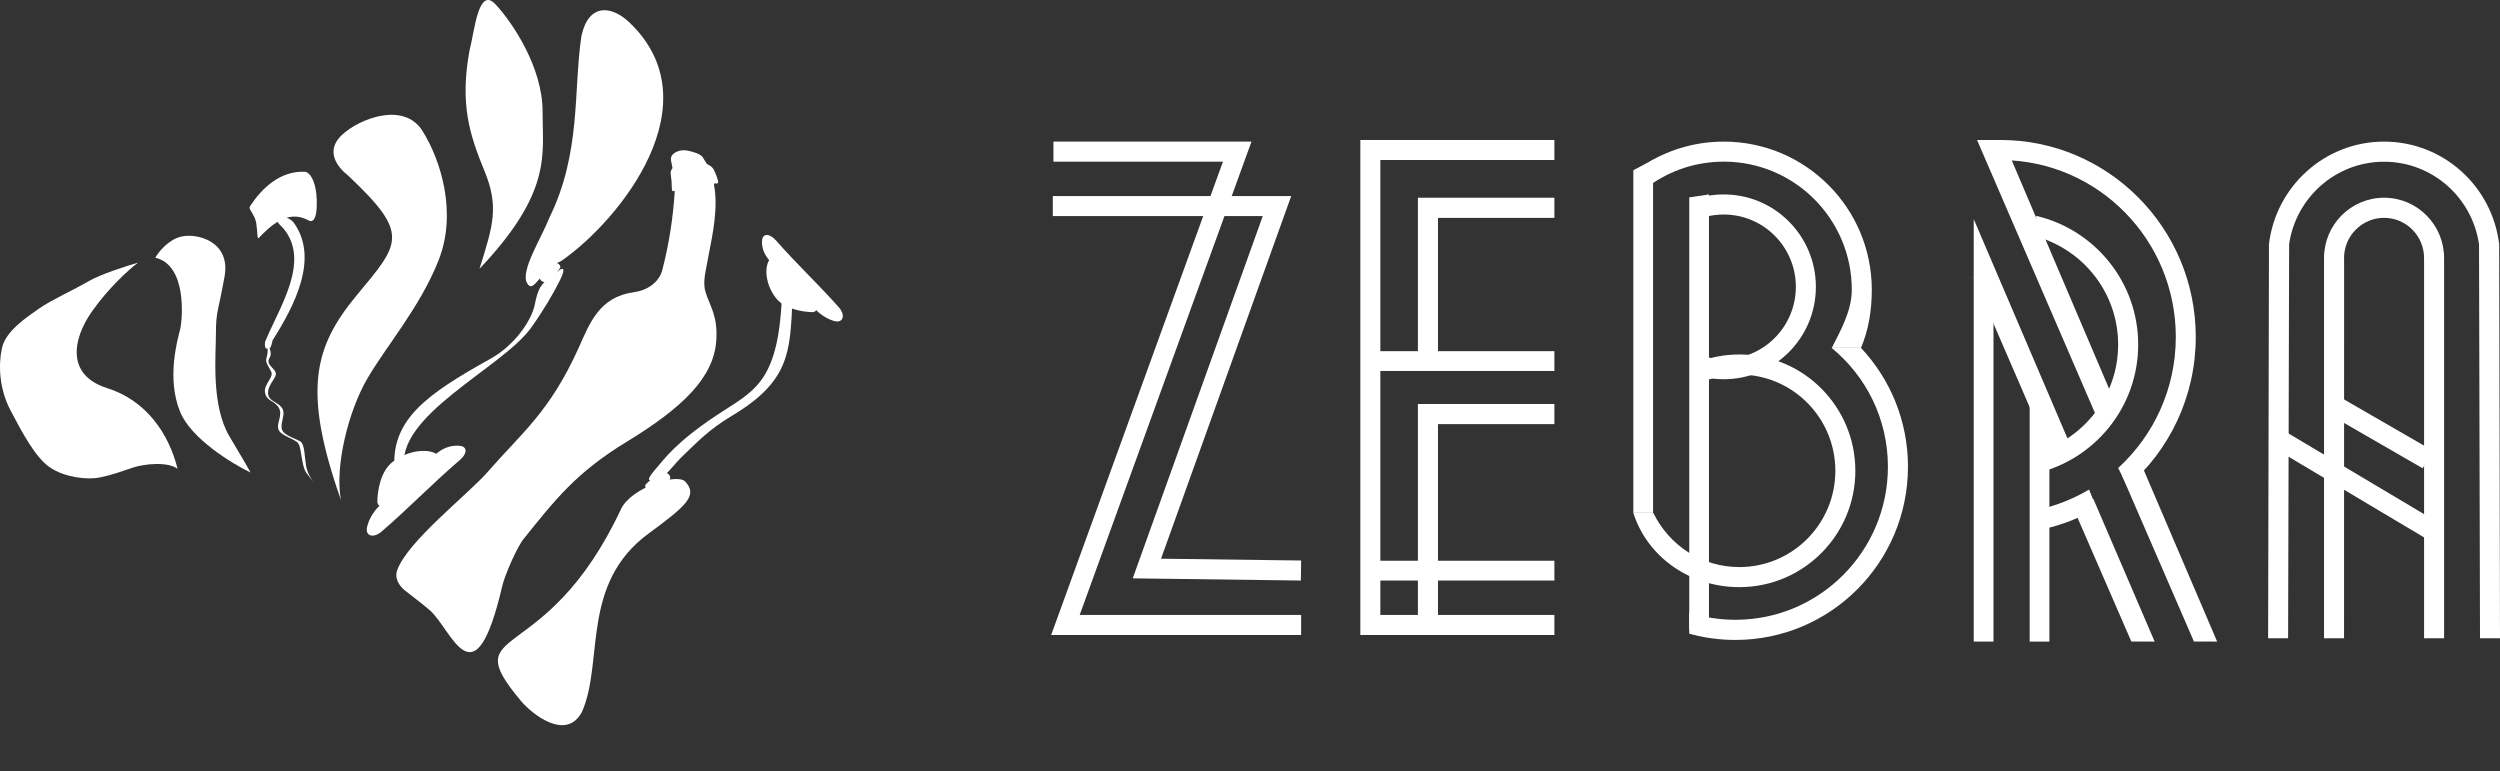 <svg width="201" height="62" viewBox="0 0 201 62" fill="none" xmlns="http://www.w3.org/2000/svg">
<rect x="0" y="0" width="201" height="62" fill="#333333" stroke="none"/>
<path fill-rule="evenodd" clip-rule="evenodd" d="M42.108 43.317C44.599 40.223 46.296 38.011 50.364 35.532C54.95 32.737 57.369 30.341 57.586 27.413C57.735 25.392 57.062 24.591 56.727 23.488C56.552 22.91 56.631 22.295 56.748 21.702C56.813 21.375 56.874 21.047 56.957 20.598C57.315 18.77 57.753 16.697 57.403 14.835C57.393 14.778 57.445 14.729 57.5 14.745C57.667 14.793 57.781 14.717 57.737 14.567C57.652 14.234 57.528 13.913 57.369 13.609C57.268 13.447 57.12 13.319 56.945 13.243C56.872 13.215 56.812 13.161 56.774 13.092C56.688 12.937 56.596 12.786 56.498 12.639C56.48 12.614 56.46 12.59 56.438 12.569C56.292 12.431 56.105 12.347 55.915 12.283C55.156 12.024 54.754 12.021 54.336 12.235C54.127 12.341 53.946 12.528 53.943 12.762C53.943 12.781 53.944 12.799 53.945 12.818C53.948 12.855 53.95 12.892 53.953 12.93C53.956 12.97 53.97 13.009 53.979 13.049C54.013 13.201 54.033 13.33 54.063 13.483C54.07 13.52 54.057 13.558 54.028 13.583C54.022 13.588 54.016 13.594 54.012 13.601C53.974 13.655 53.947 13.716 53.932 13.781C53.916 13.85 53.915 13.921 53.927 13.99C53.985 14.375 54.014 14.764 54.015 15.154C54.015 15.338 54.092 15.419 54.186 15.354C54.212 15.333 54.25 15.353 54.248 15.387C54.12 17.508 53.789 19.612 53.259 21.67C53.008 22.703 52.03 23.351 50.978 23.492C48.186 23.867 47.425 25.964 46.533 27.946C44.197 33.136 41.931 34.813 39.223 37.927C37.645 39.743 32.725 43.539 31.923 45.878C31.719 46.474 32.06 47.067 32.547 47.465C33.114 47.926 33.896 48.494 34.55 49.059C36.339 50.604 38.129 56.792 40.379 47.124C40.583 46.249 41.545 44.017 42.108 43.317Z" fill="white"/>
<path fill-rule="evenodd" clip-rule="evenodd" d="M44.287 21.238C44.633 20.946 45.153 21.263 45.032 21.534C44.8 21.929 44.494 22.28 44.129 22.567C43.765 22.861 43.3 22.534 43.436 22.259C43.66 21.875 43.947 21.53 44.287 21.238Z" fill="white"/>
<path fill-rule="evenodd" clip-rule="evenodd" d="M44.106 22.448C43.891 22.627 43.329 22.727 43.012 24.423C42.76 25.769 41.377 27.762 39.44 28.84C34.233 31.736 31.31 33.818 31.741 37.947C31.779 38.31 32.225 38.424 32.444 38.132C32.522 38.027 32.551 37.883 32.526 37.755C31.671 33.443 40.342 29.61 42.689 26.368C43.618 25.071 44.48 23.634 45.028 22.517C45.555 21.437 45.179 21.551 44.958 21.73C44.665 21.971 44.381 22.21 44.106 22.448Z" fill="white"/>
<path fill-rule="evenodd" clip-rule="evenodd" d="M50.592 1.794C49.217 0.489 47.352 0.184 46.75 2.874C46.086 7.25 46.75 12.252 44.169 17.506C43.529 19.147 41.821 21.784 42.374 22.76C42.908 23.701 43.377 21.761 45.158 20.96C49.871 17.669 57.416 8.273 50.592 1.794Z" fill="white"/>
<path fill-rule="evenodd" clip-rule="evenodd" d="M36.913 35.838C36.43 35.804 35.821 35.912 35.233 36.355C35.179 36.399 35.125 36.442 35.073 36.484C34.325 36.049 32.776 36.203 31.557 37.144C30.589 37.892 30.344 39.498 30.339 40.312C30.338 40.483 30.404 40.611 30.51 40.667C30.45 40.727 30.388 40.789 30.325 40.852C29.855 41.393 29.617 41.917 29.515 42.359C29.336 43.141 30.052 43.276 30.666 42.748C31.783 41.789 32.768 40.857 33.755 39.923C34.777 38.957 35.801 37.988 36.976 36.983C37.541 36.5 37.646 35.891 36.913 35.838Z" fill="white"/>
<path fill-rule="evenodd" clip-rule="evenodd" d="M52.628 39.469C52.176 39.692 51.721 39.196 51.927 38.932C52.288 38.563 52.715 38.264 53.185 38.052C53.656 37.832 54.05 38.324 53.826 38.588C53.478 38.946 53.073 39.244 52.628 39.469Z" fill="white"/>
<path fill-rule="evenodd" clip-rule="evenodd" d="M53.513 38.099C53.766 37.982 54.122 37.39 55.076 36.48C56.065 35.544 56.99 34.538 58.84 33.433C63.523 30.635 63.518 28.292 63.716 24.059C63.733 23.691 63.318 23.463 63.029 23.691C62.931 23.768 62.864 23.894 62.858 24.019C62.529 30.951 60.503 31.453 57.546 33.433C54.262 35.632 53.457 36.859 52.642 37.793C51.856 38.697 52.248 38.685 52.508 38.569C52.852 38.413 53.187 38.257 53.513 38.099Z" fill="white"/>
<path fill-rule="evenodd" clip-rule="evenodd" d="M41.885 56.356C42.727 57.363 45.52 59.656 46.797 57.22C48.568 53.172 46.645 46.925 52.166 42.88C55.236 40.631 56.1 39.829 55.105 38.73C54.436 37.99 50.726 39.23 49.93 40.929C43.825 53.956 36.548 49.971 41.885 56.356Z" fill="white"/>
<path fill-rule="evenodd" clip-rule="evenodd" d="M61.871 20.873C61.429 21.503 61.54 22.893 62.41 23.993C63.076 24.834 64.515 25.074 65.276 25.096C65.581 25.105 65.744 24.895 65.602 24.624C64.953 23.384 62.404 20.114 61.871 20.873Z" fill="white"/>
<path fill-rule="evenodd" clip-rule="evenodd" d="M61.727 20.773C61.36 20.299 61.251 19.812 61.264 19.41C61.287 18.691 61.905 18.781 62.38 19.321C64.112 21.287 65.731 22.783 67.44 24.704C67.992 25.326 67.82 26.036 67.025 25.798C66.656 25.687 66.238 25.478 65.811 25.116C63.829 23.183 63.424 22.849 61.727 20.773Z" fill="white"/>
<path d="M7.114 22.616C8.069 22.057 10.165 21.384 11.093 21.118C10.43 21.617 8.766 23.095 7.413 25.012C5.722 27.408 5.423 30.204 8.607 31.202C11.79 32.201 13.58 34.897 14.277 37.692C13.481 37.093 11.591 37.293 10.695 37.592C9.8 37.892 9.004 38.191 8.01 38.391C7.015 38.591 5.224 38.391 4.031 37.592C2.855 36.805 1.775 34.758 0.887 33.074L0.848 32.999C-0.048 31.302 -0.147 29.405 0.151 28.007C0.45 26.609 2.141 25.511 3.135 24.812C4.13 24.113 5.921 23.315 7.114 22.616Z" fill="white"/>
<path d="M14.575 19.021C13.54 19.261 12.751 20.253 12.486 20.719C15.072 21.318 14.675 25.711 14.476 26.51C14.277 27.308 13.381 30.404 14.476 33.099C15.351 35.256 18.62 37.259 20.146 37.992C20.079 37.858 19.648 37.093 18.455 35.096C16.962 32.6 17.36 28.606 17.36 26.809C17.36 25.012 17.559 25.012 18.057 22.216C18.554 19.421 15.868 18.722 14.575 19.021Z" fill="white"/>
<path d="M27.507 10.834C26.114 12.132 27.109 13.43 28.004 14.129C32.978 18.822 32.182 19.52 28.701 23.714C25.219 27.907 24.324 31.402 27.407 40.188C26.91 37.492 28.004 33.099 29.496 30.503C30.988 27.907 33.774 24.712 35.266 20.918C36.758 17.124 35.465 12.931 33.973 10.535C32.48 8.138 28.899 9.536 27.507 10.834Z" fill="white"/>
<path d="M39.842 0.351C38.449 -1.147 38.151 2.547 37.753 4.045C36.957 8.338 37.753 10.834 38.946 13.73C40.124 16.587 39.656 18.083 38.592 21.479L38.548 21.617C44.417 15.427 43.622 12.432 43.622 8.937C43.622 5.443 41.234 1.848 39.842 0.351Z" fill="white"/>
<path d="M21.431 28.762C21.529 28.441 21.561 28.079 21.438 27.778H21.561C21.602 27.879 21.921 28.36 21.676 28.762C21.343 29.307 22.043 29.564 22.166 29.965C22.288 30.366 21.553 30.868 21.553 31.57C21.553 32.272 22.288 32.272 22.655 32.773C23.023 33.275 22.533 33.877 22.655 34.478C22.778 35.08 24.003 35.281 24.248 35.582C24.493 35.883 24.493 36.785 24.615 37.487C24.713 38.049 25.064 38.59 25.227 38.791C25.146 38.691 24.909 38.39 24.615 37.989C24.248 37.487 24.248 36.083 24.003 35.682C23.758 35.281 22.655 35.08 22.41 34.579C22.166 34.077 22.778 33.375 22.41 32.773C22.043 32.172 21.431 32.272 21.308 31.57C21.186 30.868 22.043 30.366 21.798 29.865C21.553 29.363 21.308 29.163 21.431 28.762Z" fill="white"/>
<path d="M21.419 28.024H21.46L21.648 28.017C21.748 28.009 21.849 27.719 21.915 27.361C23.644 24.636 25.709 20.744 23.591 17.867C23.221 17.442 22.535 17.334 22.306 17.492C22.078 17.649 22.395 17.974 22.768 18.348C25.025 21.002 22.402 24.793 21.311 27.486C21.266 27.793 21.328 28.034 21.419 28.024Z" fill="white"/>
<path fill-rule="evenodd" clip-rule="evenodd" d="M24.578 13.815C22.504 13.684 21.005 15.198 20.116 16.562C19.971 16.787 20.17 16.873 20.443 17.44C20.535 17.635 20.592 17.839 20.615 18.047C20.718 18.709 20.662 19.279 20.814 19.123C21.685 18.22 23.128 16.773 24.813 17.725C25.104 17.89 25.423 17.7 25.463 16.657C25.483 16.302 25.473 15.946 25.433 15.592C25.318 14.493 24.921 13.912 24.578 13.815Z" fill="white"/>
<path fill-rule="evenodd" clip-rule="evenodd" d="M149.622 27.969C150.232 26.535 150.492 24.957 150.492 23.3C150.492 16.72 145.164 11.386 138.592 11.386C136.425 11.386 134.393 11.966 132.642 12.98V14.892C134.322 13.698 136.375 12.996 138.592 12.996C144.276 12.996 148.884 17.61 148.884 23.3C148.884 24.981 147.989 26.568 147.276 27.969H149.622Z" fill="white"/>
<path fill-rule="evenodd" clip-rule="evenodd" d="M137.138 30.348C137.607 30.441 138.092 30.49 138.588 30.49C142.68 30.49 145.997 27.164 145.997 23.061C145.997 18.958 142.68 15.632 138.588 15.632C138.092 15.632 137.607 15.68 137.138 15.774V17.43C137.601 17.31 138.087 17.247 138.588 17.247C141.79 17.247 144.386 19.85 144.386 23.061C144.386 26.272 141.79 28.875 138.588 28.875C138.087 28.875 137.601 28.811 137.138 28.692V30.348Z" fill="white"/>
<path fill-rule="evenodd" clip-rule="evenodd" d="M135.816 50.947C136.997 51.275 138.241 51.451 139.526 51.451C147.189 51.451 153.401 45.215 153.401 37.524C153.401 33.825 151.965 30.463 149.621 27.969H147.256C150.021 30.226 151.788 33.668 151.788 37.524C151.788 44.321 146.298 49.831 139.526 49.831C138.233 49.831 136.986 49.63 135.816 49.258V50.947Z" fill="white"/>
<path fill-rule="evenodd" clip-rule="evenodd" d="M131.32 41.239C132.446 44.787 135.883 47.206 139.843 47.206C144.994 47.206 149.17 43.018 149.17 37.853C149.17 32.687 144.994 28.5 139.843 28.5C138.652 28.5 137.513 28.724 136.466 29.132V30.891C137.486 30.392 138.632 30.113 139.843 30.113C144.106 30.113 147.562 33.578 147.562 37.853C147.562 42.128 144.106 45.593 139.843 45.593C136.791 45.593 134.181 43.817 132.929 41.239H131.32Z" fill="white"/>
<path d="M131.32 13.685L132.907 12.846V41.236H131.32V13.685Z" fill="white"/>
<path d="M135.816 15.868L137.402 15.632V50.655H135.816V15.868Z" fill="white"/>
<path fill-rule="evenodd" clip-rule="evenodd" d="M163.714 38.052C168.413 36.947 171.91 32.734 171.91 27.704C171.91 22.674 168.413 18.46 163.714 17.356V19.018C167.513 20.084 170.299 23.569 170.299 27.704C170.299 31.839 167.513 35.324 163.714 36.39V38.052Z" fill="white"/>
<path fill-rule="evenodd" clip-rule="evenodd" d="M170.586 38.186L176.392 51.578L178.258 51.583L171.975 36.898C171.559 37.298 171.084 37.742 170.586 38.186ZM168.8 34.051C169.253 33.574 169.688 33.038 170.076 32.443L161.045 11.254H158.954L168.8 34.051Z" fill="white"/>
<path fill-rule="evenodd" clip-rule="evenodd" d="M166.763 41.004L171.359 51.578L173.234 51.583L168.306 40.114C167.715 40.537 167.177 40.86 166.763 41.004ZM164.958 36.832C165.36 36.666 165.916 36.383 166.539 35.981L158.689 17.621V22.343L164.958 36.832Z" fill="white"/>
<path d="M158.689 22.265H160.276V51.583H158.689V22.265Z" fill="white"/>
<path d="M163.185 31.949L164.771 32.593V51.583H163.185V31.949Z" fill="white"/>
<path fill-rule="evenodd" clip-rule="evenodd" d="M174.935 27.09C174.935 19.281 168.69 12.943 160.958 12.87L160.276 11.263C160.458 11.257 160.64 11.254 160.824 11.254C169.503 11.254 176.539 18.344 176.539 27.09C176.539 31.904 174.407 36.217 171.043 39.122L170.301 37.627C173.148 35.025 174.935 31.268 174.935 27.09ZM167.963 39.359C166.802 40.047 165.534 40.572 164.191 40.903V42.562C165.748 42.22 167.218 41.645 168.565 40.875L167.963 39.359Z" fill="white"/>
<path fill-rule="evenodd" clip-rule="evenodd" d="M109.371 11.254H124.973V12.865H110.98V49.441H124.973V51.053H109.371V11.254Z" fill="white"/>
<path fill-rule="evenodd" clip-rule="evenodd" d="M124.973 29.826H110.164V28.235H124.973V29.826Z" fill="white"/>
<path fill-rule="evenodd" clip-rule="evenodd" d="M113.999 15.897H124.973V17.518H115.613V29.031H113.999V15.897Z" fill="white"/>
<path fill-rule="evenodd" clip-rule="evenodd" d="M124.973 46.675H110.429V45.083H124.973V46.675Z" fill="white"/>
<path fill-rule="evenodd" clip-rule="evenodd" d="M113.999 32.48H124.973V34.099H115.613V50.124H113.999V32.48Z" fill="white"/>
<path fill-rule="evenodd" clip-rule="evenodd" d="M98.325 12.999H84.697V11.386H100.619L86.808 49.44H104.611V51.053H84.514L98.325 12.999Z" fill="white"/>
<path fill-rule="evenodd" clip-rule="evenodd" d="M101.526 17.374H84.646V15.764H103.813L93.348 44.919L104.611 45.065L104.59 46.675L91.071 46.499L101.526 17.374Z" fill="white"/>
<path d="M184.045 19.631C184.59 15.882 187.8 13.003 191.678 13.003C195.557 13.003 198.767 15.882 199.311 19.631H199.314L199.393 51.318H201L200.933 19.631H200.933C200.377 14.986 196.446 11.386 191.678 11.386C186.911 11.386 182.979 14.986 182.424 19.631H182.425L182.357 51.318H183.964L184.046 19.631H184.045Z" fill="white"/>
<path fill-rule="evenodd" clip-rule="evenodd" d="M188.461 20.749C188.461 18.963 189.902 17.514 191.678 17.514C193.455 17.514 194.896 18.963 194.896 20.749C194.896 20.803 194.895 20.857 194.892 20.911H194.896V51.318H196.505L196.505 20.911H196.502C196.504 20.857 196.505 20.803 196.505 20.749C196.505 18.069 194.344 15.897 191.678 15.897C189.013 15.897 186.852 18.069 186.852 20.749C186.852 20.803 186.853 20.857 186.855 20.911L186.852 20.911V51.318H188.461L188.467 20.911H188.465C188.462 20.857 188.461 20.803 188.461 20.749Z" fill="white"/>
<path fill-rule="evenodd" clip-rule="evenodd" d="M195.15 43.358L182.754 35.98L183.579 34.602L195.976 41.981L195.15 43.358Z" fill="white"/>
<path fill-rule="evenodd" clip-rule="evenodd" d="M194.786 37.654L187.381 33.38L188.173 31.949L195.578 36.223L194.786 37.654Z" fill="white"/>
</svg>

